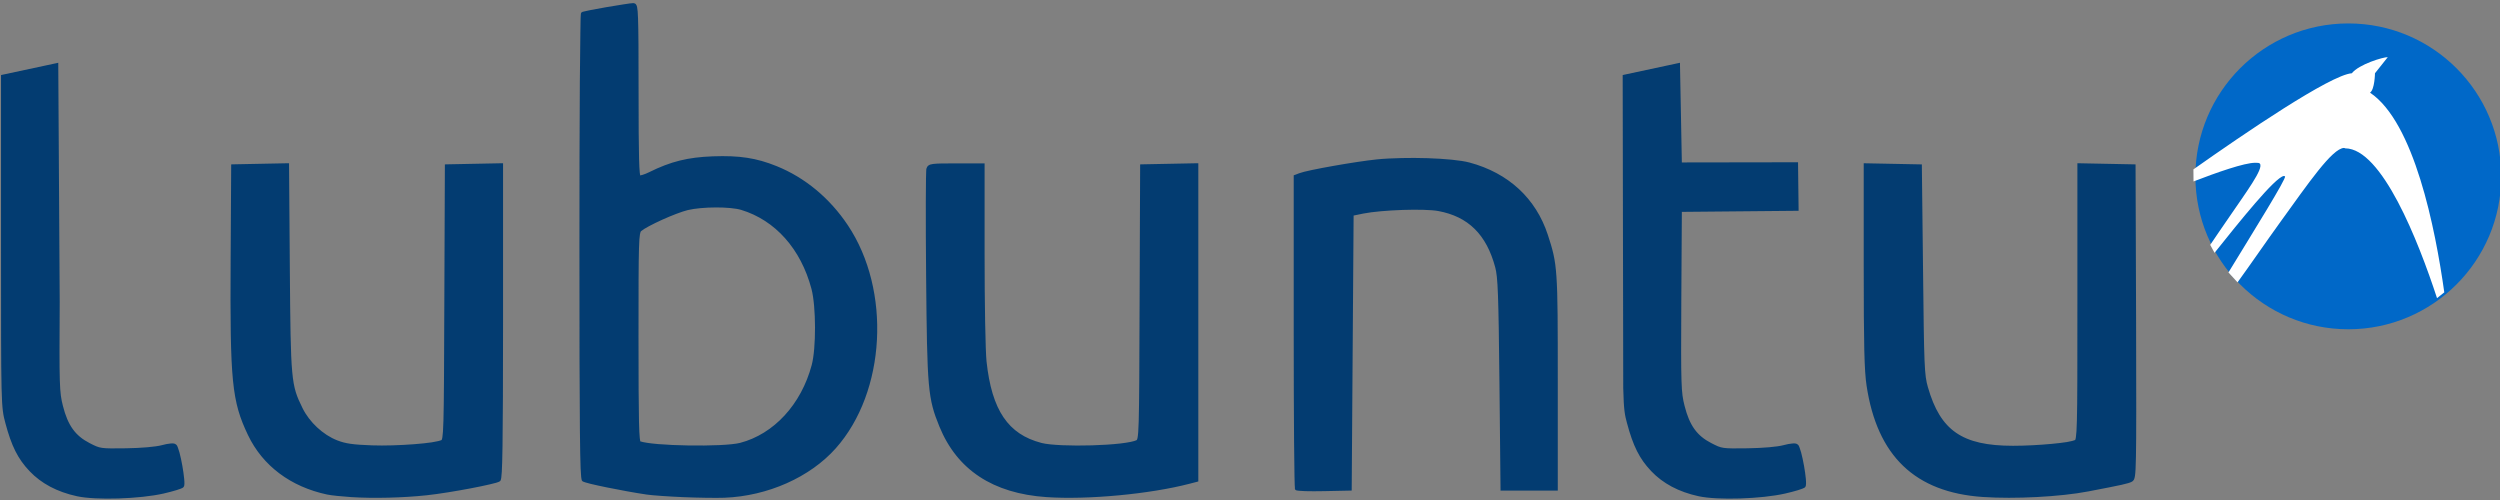 <?xml version="1.0" encoding="UTF-8" standalone="no"?>
<!-- Created with Inkscape (http://www.inkscape.org/) -->

<svg
   xmlns:dc="http://purl.org/dc/elements/1.1/"
   xmlns:cc="http://creativecommons.org/ns#"
   xmlns:rdf="http://www.w3.org/1999/02/22-rdf-syntax-ns#"
   xmlns:svg="http://www.w3.org/2000/svg"
   xmlns="http://www.w3.org/2000/svg"
   xmlns:sodipodi="http://sodipodi.sourceforge.net/DTD/sodipodi-0.dtd"
   xmlns:inkscape="http://www.inkscape.org/namespaces/inkscape"
   width="640"
   height="128"
   id="svg2"
   version="1.1"
   inkscape:version="0.47 r22583"
   sodipodi:docname="logo_colour_rgb.svg"
   inkscape:export-filename="/home/rafa/Escritorio/plymouth.png"
   inkscape:export-xdpi="90"
   inkscape:export-ydpi="90">
  <rect width="100%" height="100%" fill="#808080" stroke="none"/>
  <defs
     id="defs4" />
  <sodipodi:namedview
     id="base"
     pagecolor="#ffffff"
     bordercolor="#666666"
     borderopacity="1.0"
     inkscape:pageopacity="0.0"
     inkscape:pageshadow="2"
     inkscape:zoom="0.50000001"
     inkscape:cx="606.37977"
     inkscape:cy="330.16052"
     inkscape:document-units="px"
     inkscape:current-layer="layer1"
     showgrid="false"
     inkscape:window-width="968"
     inkscape:window-height="876"
     inkscape:window-x="107"
     inkscape:window-y="91"
     inkscape:window-maximized="0"
     inkscape:showpageshadow="false"
     borderlayer="false" />
  <g
     inkscape:label="Capa 1"
     inkscape:groupmode="layer"
     id="layer1"
     transform="translate(-662.762,-516.179)">
    <g
       id="g9232"
       transform="matrix(3.529,0,0,3.529,-1676.953,-1375.34)">
      <path
         id="path3908"
         style="font-size:medium;font-style:normal;font-variant:normal;font-weight:normal;font-stretch:normal;text-indent:0;text-align:start;text-decoration:none;line-height:normal;letter-spacing:normal;word-spacing:normal;text-transform:none;direction:ltr;block-progression:tb;writing-mode:lr-tb;text-anchor:start;color:#000000;fill:#033c71;fill-opacity:1;fill-rule:nonzero;stroke:none;stroke-width:2;marker:none;visibility:visible;display:inline;overflow:visible;enable-background:accumulate;font-family:Bitstream Vera Sans;-inkscape-font-specification:Bitstream Vera Sans"
         d="m 784.857,540.548 -0.165,0.035 -3.875,0.83 -0.108,0.026 0,0.108 0.04,22.592 c 0.038,1.648 0.118,1.969 0.273,2.548 0.442,1.659 0.905,2.583 1.747,3.473 0.86,0.91 2.009,1.516 3.447,1.83 1.386,0.302 4.557,0.198 6.28,-0.195 0.344,-0.078 0.673,-0.166 0.926,-0.242 0.126,-0.038 0.232,-0.076 0.316,-0.108 0.041,-0.016 0.077,-0.032 0.108,-0.048 0.031,-0.015 0.057,-0.023 0.09,-0.056 0.047,-0.047 0.053,-0.09 0.061,-0.13 0.011,-0.04 0.011,-0.082 0.013,-0.13 0,-0.095 0,-0.21 -0.013,-0.346 -0.024,-0.271 -0.073,-0.613 -0.134,-0.956 -0.062,-0.343 -0.134,-0.687 -0.208,-0.96 -0.037,-0.137 -0.075,-0.255 -0.112,-0.35 -0.038,-0.095 -0.055,-0.164 -0.134,-0.229 -0.115,-0.096 -0.245,-0.088 -0.415,-0.073 -0.17,0.014 -0.382,0.055 -0.627,0.121 -0.429,0.115 -1.467,0.21 -2.604,0.225 -0.919,0.012 -1.393,0.017 -1.717,-0.03 -0.325,-0.047 -0.513,-0.144 -0.908,-0.346 -1.037,-0.531 -1.579,-1.279 -1.938,-2.699 -0.128,-0.506 -0.194,-0.857 -0.225,-1.86 -0.032,-1.003 -0.03,-2.646 -0.013,-5.697 l 0.039,-6.518 8.331,-0.078 0.138,0 0,-0.143 -0.039,-3.24 0,-0.138 -0.134,0 -8.296,0.013 -0.065,-3.46 -0.069,-3.599 0,-0.169 -9e-4,-2.1e-4 z m -20.217,6.912 c -0.632,0.014 -1.235,0.042 -1.752,0.095 -0.794,0.081 -2.05,0.275 -3.183,0.476 -0.567,0.1 -1.104,0.203 -1.536,0.294 -0.432,0.091 -0.753,0.17 -0.921,0.234 l -0.316,0.121 -0.087,0.03 0,0.1 0,11.259 c 0,3.097 0.01,5.921 0.026,7.98 0.01,1.03 0.019,1.868 0.03,2.453 0.01,0.292 0.011,0.52 0.017,0.679 0,0.079 0.01,0.141 0.013,0.186 0,0.023 0,0.044 0,0.06 9e-4,0.008 0,0.015 0,0.026 0,0.011 -0.01,0.02 0.038,0.069 0.037,0.037 0.059,0.037 0.078,0.043 0.019,0.005 0.033,0.01 0.052,0.013 0.039,0.007 0.087,0.012 0.143,0.017 0.112,0.01 0.261,0.021 0.441,0.026 0.361,0.011 0.84,0.011 1.358,0 l 1.877,-0.039 0.134,-0.004 0,-0.134 0.069,-9.966 0.069,-9.849 0.718,-0.147 c 0.66,-0.131 1.768,-0.223 2.833,-0.26 1.065,-0.036 2.1,-0.011 2.582,0.078 2.176,0.399 3.501,1.699 4.139,4.083 0.192,0.714 0.24,1.919 0.307,8.447 l 0.078,7.613 0,0.138 0.139,0 1.938,0 1.938,0 0.138,0 0,-0.138 0,-7.751 c 0,-4.13 0,-6.252 -0.096,-7.617 -0.091,-1.366 -0.276,-1.979 -0.623,-3.041 -0.865,-2.651 -2.862,-4.495 -5.684,-5.251 -0.621,-0.166 -1.775,-0.273 -3.045,-0.316 -0.635,-0.021 -1.297,-0.022 -1.929,-0.008 l 0,-3.3e-4 z m -14.858,0.376 -1.972,0.039 -1.972,0.039 -0.134,0.004 0,0.134 -0.039,9.927 c -0.017,4.824 -0.026,7.309 -0.065,8.599 -0.019,0.645 -0.048,0.989 -0.082,1.168 -0.017,0.089 -0.037,0.134 -0.048,0.151 -0.011,0.017 -0.011,0.018 -0.035,0.03 -0.141,0.076 -0.596,0.172 -1.177,0.238 -0.581,0.066 -1.299,0.112 -2.037,0.134 -1.476,0.045 -3.045,-0.011 -3.668,-0.173 -1.227,-0.32 -2.115,-0.909 -2.76,-1.86 -0.644,-0.951 -1.042,-2.276 -1.233,-4.07 -0.037,-0.351 -0.074,-1.419 -0.1,-2.829 -0.026,-1.41 -0.039,-3.173 -0.039,-4.944 l 0,-6.44 0,-0.138 -0.138,0 -1.929,0 c -0.9,0 -1.385,0.004 -1.674,0.043 -0.145,0.02 -0.246,0.049 -0.329,0.108 -0.082,0.059 -0.124,0.147 -0.147,0.221 -0.015,0.046 -0.01,0.057 -0.013,0.095 -0.003,0.038 -0.005,0.087 -0.008,0.147 -0.006,0.12 -0.01,0.285 -0.013,0.493 -0.007,0.415 -0.011,0.998 -0.013,1.704 -0.004,1.412 0.003,3.323 0.022,5.389 0.037,4.088 0.068,6.292 0.195,7.738 0.126,1.446 0.355,2.137 0.766,3.145 1.283,3.149 3.882,4.86 7.768,5.126 2.983,0.204 7.514,-0.22 10.394,-0.973 l 0.519,-0.134 0.104,-0.03 0,-0.104 0,-11.419 0,-11.419 0,-0.138 -0.143,0 -8e-5,4.1e-4 z m 48.412,0 0,0.138 0,7.306 c 0,5.761 0.042,7.597 0.208,8.694 0.383,2.54 1.258,4.479 2.66,5.822 1.402,1.343 3.322,2.081 5.77,2.249 0,1.4e-4 0.011,-1.3e-4 0.011,0 9e-4,10e-5 0,-9e-5 0,0 2.318,0.158 5.617,-0.015 7.634,-0.402 2.435,-0.468 2.903,-0.564 3.175,-0.709 0.043,-0.023 0.102,-0.071 0.139,-0.138 0.037,-0.068 0.058,-0.152 0.078,-0.273 0.038,-0.241 0.059,-0.643 0.073,-1.384 0.029,-1.483 0.025,-4.31 0.011,-9.775 l -0.039,-11.311 0,-0.134 -0.134,-0.004 -1.972,-0.039 -1.972,-0.039 -0.142,0 0,0.138 0,9.966 c 0,4.714 0,7.208 -0.035,8.534 -0.016,0.663 -0.041,1.036 -0.074,1.237 -0.016,0.101 -0.031,0.158 -0.043,0.182 -0.012,0.024 -0.011,0.016 -0.022,0.022 -0.053,0.029 -0.279,0.093 -0.58,0.143 -0.3,0.049 -0.685,0.093 -1.116,0.134 -0.862,0.081 -1.907,0.138 -2.803,0.138 -1.857,0 -3.171,-0.283 -4.131,-0.947 -0.96,-0.664 -1.586,-1.718 -2.042,-3.313 -0.126,-0.441 -0.194,-0.803 -0.242,-1.942 -0.048,-1.139 -0.07,-3.041 -0.108,-6.531 l -0.086,-7.543 0,-0.134 -0.134,-0.004 -1.972,-0.039 -1.972,-0.039 -0.143,0 6e-4,-9e-4 z m -83.271,3.205 c 0.745,-0.002 1.462,0.063 1.838,0.177 2.469,0.749 4.329,2.826 5.1,5.727 0.338,1.273 0.346,4.311 0.017,5.536 -0.768,2.862 -2.754,5.003 -5.199,5.64 -0.282,0.073 -0.835,0.129 -1.505,0.16 -0.671,0.031 -1.463,0.039 -2.245,0.026 -0.782,-0.013 -1.556,-0.046 -2.189,-0.1 -0.618,-0.052 -1.095,-0.126 -1.298,-0.199 -7e-4,-0.002 6.8e-4,-0.002 0,-0.004 -0.012,-0.043 -0.023,-0.123 -0.035,-0.238 -0.024,-0.23 -0.043,-0.602 -0.056,-1.168 -0.027,-1.132 -0.035,-3.036 -0.035,-6.133 0,-3.529 0.002,-5.434 0.035,-6.475 0.016,-0.521 0.038,-0.823 0.069,-0.999 0.031,-0.177 0.057,-0.207 0.091,-0.238 0.079,-0.072 0.292,-0.205 0.562,-0.35 0.27,-0.145 0.603,-0.309 0.952,-0.467 0.697,-0.315 1.46,-0.607 1.869,-0.705 0.506,-0.121 1.284,-0.189 2.029,-0.19 l -4e-5,-4.3e-4 z m -5.973,-14.823 c -0.122,0 -0.367,0.037 -0.718,0.091 -0.351,0.054 -0.789,0.124 -1.22,0.199 -0.431,0.075 -0.855,0.152 -1.181,0.216 -0.163,0.032 -0.299,0.063 -0.402,0.087 -0.052,0.012 -0.095,0.021 -0.13,0.03 -0.034,0.01 -0.048,0.01 -0.095,0.039 -2.7e-4,1.3e-4 -0.041,0.032 -0.048,0.043 -0.007,0.011 -0.005,0.02 -0.008,0.026 -0.006,0.012 -0.007,0.015 -0.008,0.022 -0.003,0.013 -0.003,0.024 -0.004,0.035 -0.003,0.021 -0.007,0.046 -0.008,0.078 -0.004,0.063 -0.008,0.149 -0.013,0.264 -0.008,0.231 -0.011,0.568 -0.017,0.999 -0.013,0.862 -0.029,2.101 -0.039,3.629 -0.021,3.057 -0.03,7.264 -0.03,11.882 0,6.633 0.008,10.838 0.035,13.4 0.013,1.281 0.029,2.153 0.052,2.712 0.011,0.28 0.024,0.479 0.039,0.619 0.007,0.07 0.016,0.124 0.026,0.169 0.005,0.022 0.008,0.044 0.017,0.065 0.008,0.021 0.013,0.046 0.052,0.078 0.039,0.032 0.065,0.034 0.1,0.048 0.035,0.013 0.076,0.029 0.125,0.043 0.098,0.03 0.225,0.066 0.381,0.104 0.311,0.076 0.727,0.165 1.189,0.26 0.924,0.189 2.038,0.392 2.876,0.515 0.402,0.059 1.574,0.141 2.643,0.186 1.069,0.045 2.406,0.066 2.989,0.043 3.132,-0.123 6.199,-1.482 8.071,-3.586 3.64,-4.089 4.033,-11.463 0.874,-16.186 -1.316,-1.967 -3.107,-3.454 -5.169,-4.286 -1.464,-0.591 -2.692,-0.779 -4.62,-0.709 -1.816,0.066 -3.06,0.375 -4.624,1.151 -0.165,0.082 -0.332,0.148 -0.467,0.19 -0.068,0.021 -0.131,0.036 -0.173,0.043 -0.008,9.4e-4 -0.002,-4.2e-4 -0.008,0 -0.01,-0.041 -0.02,-0.101 -0.03,-0.195 -0.022,-0.205 -0.039,-0.531 -0.052,-1.008 -0.026,-0.954 -0.035,-2.516 -0.035,-4.94 0,-2.834 -0.008,-4.387 -0.039,-5.238 -0.015,-0.426 -0.034,-0.671 -0.069,-0.83 -0.018,-0.08 -0.04,-0.145 -0.082,-0.199 -0.042,-0.054 -0.121,-0.086 -0.177,-0.086 l 1.3e-4,10e-5 z m -41.726,4.33 -0.169,0.035 -3.876,0.83 -0.108,0.026 0,0.108 0,11.973 c 0,5.975 1.4e-4,8.97 0.039,10.619 0.039,1.648 0.123,1.969 0.277,2.548 0.442,1.659 0.901,2.583 1.743,3.473 0.86,0.91 2.009,1.516 3.447,1.83 1.386,0.302 4.562,0.198 6.285,-0.195 0.344,-0.078 0.668,-0.166 0.921,-0.242 0.126,-0.038 0.236,-0.076 0.32,-0.108 0.042,-0.016 0.077,-0.032 0.108,-0.048 0.031,-0.015 0.053,-0.023 0.086,-0.056 0.047,-0.047 0.057,-0.09 0.065,-0.13 0.008,-0.04 0.011,-0.082 0.013,-0.13 0.003,-0.095 -0.005,-0.21 -0.017,-0.346 -0.024,-0.271 -0.073,-0.613 -0.134,-0.956 -0.061,-0.343 -0.134,-0.687 -0.208,-0.96 -0.037,-0.137 -0.076,-0.255 -0.112,-0.35 -0.037,-0.095 -0.056,-0.164 -0.134,-0.229 -0.115,-0.096 -0.245,-0.087 -0.415,-0.073 -0.17,0.014 -0.378,0.055 -0.623,0.121 -0.429,0.115 -1.471,0.21 -2.608,0.225 -0.919,0.012 -1.393,0.017 -1.717,-0.03 -0.325,-0.047 -0.513,-0.144 -0.908,-0.346 -1.037,-0.531 -1.579,-1.279 -1.938,-2.699 -0.128,-0.506 -0.193,-0.857 -0.225,-1.86 -0.032,-1.003 -0.025,-2.646 -0.008,-5.697 l -0.104,-17.163 0,-0.169 2.1e-4,-4e-5 z m 16.6,7.288 -1.959,0.039 -1.964,0.039 -0.134,0.004 0,0.134 -0.039,6.782 c -0.025,4.424 -0.005,6.983 0.169,8.75 0.174,1.767 0.505,2.745 1.09,3.971 1.061,2.224 3.09,3.746 5.74,4.312 0.293,0.063 1.058,0.141 1.747,0.186 1.588,0.105 3.791,0.051 5.493,-0.134 0.865,-0.094 2.117,-0.299 3.183,-0.502 0.533,-0.101 1.019,-0.202 1.388,-0.29 0.185,-0.044 0.344,-0.081 0.463,-0.117 0.059,-0.018 0.109,-0.035 0.151,-0.052 0.042,-0.017 0.074,-0.029 0.112,-0.06 0.057,-0.046 0.058,-0.084 0.069,-0.121 0.011,-0.037 0.018,-0.074 0.026,-0.125 0.015,-0.103 0.028,-0.246 0.039,-0.441 0.023,-0.39 0.039,-0.988 0.052,-1.86 0.026,-1.745 0.039,-4.589 0.039,-9.04 l 0,-11.337 0,-0.138 -0.143,0 -1.972,0.039 -1.972,0.039 -0.134,0.004 0,0.134 -0.039,9.927 c -0.017,4.737 -0.027,7.219 -0.065,8.53 -0.019,0.656 -0.045,1.022 -0.078,1.215 -0.017,0.097 -0.036,0.151 -0.048,0.173 -0.012,0.022 -0.01,0.013 -0.026,0.022 -0.067,0.036 -0.335,0.107 -0.688,0.16 -0.353,0.053 -0.804,0.1 -1.298,0.138 -0.988,0.076 -2.149,0.115 -3.049,0.082 -1.377,-0.05 -1.908,-0.126 -2.509,-0.359 -1.031,-0.399 -2.022,-1.318 -2.526,-2.344 -0.42,-0.855 -0.629,-1.333 -0.748,-2.643 -0.12,-1.31 -0.142,-3.443 -0.173,-7.535 l -0.056,-7.444 0,-0.138 -0.143,0 -9e-5,9.3e-4 z" />
      <g
         inkscape:label="Capa 1"
         id="layer1-7"
         transform="matrix(0.462,0,0,0.462,438.936,307.746)">
        <g
           id="g4420"
           transform="matrix(2.073,0,0,2.073,-889.465,-585.087)">
          <path
             sodipodi:type="arc"
             style="color:#000000;fill:#0068c8;fill-opacity:1;fill-rule:evenodd;stroke:none;stroke-width:1.417;marker:none;visibility:visible;display:inline;overflow:visible;enable-background:accumulate"
             id="path3910-7"
             sodipodi:cx="484.89847"
             sodipodi:cy="260.67712"
             sodipodi:rx="10.606602"
             sodipodi:ry="10.606602"
             d="m 495.505,260.677 c 0,5.858 -4.749,10.607 -10.607,10.607 -5.858,0 -10.607,-4.749 -10.607,-10.607 0,-5.858 4.749,-10.607 10.607,-10.607 5.858,0 10.607,4.749 10.607,10.607 z"
             transform="matrix(1.092,0,0,1.092,311.384,249.262)" />
          <path
             style="color:#000000;fill:#ffffff;fill-opacity:1;fill-rule:evenodd;stroke:none;stroke-width:1.417;marker:none;visibility:visible;display:inline;overflow:visible;enable-background:accumulate"
             d="m 843.879,524.893 c -0.334,-0.012 -2.181,0.538 -2.719,1.219 -1.621,0.117 -8.164,4.573 -12,7.281 l 0.008,0.914 c 1.748,-0.674 3.856,-1.42 4.68,-1.414 0.162,0.001 0.287,3e-4 0.344,0.062 0.316,0.372 -1.049,2.179 -2.438,4.219 -0.363,0.534 -0.972,1.407 -1.323,1.938 l 0.328,0.602 c 1.908,-2.39 4.58,-5.72 5.245,-5.82 0.036,-0.005 0.068,0.019 0.094,0.031 0.118,0.144 -2.324,4.063 -4.285,7.275 l 0.688,0.75 c 0.954,-1.311 2.252,-3.204 3.254,-4.587 2.085,-2.879 3.913,-5.567 4.812,-5.594 0.029,0 0.067,0.026 0.094,0.031 2.771,0.016 5.526,6.991 6.95,11.346 l 0.55,-0.439 c -0.683,-4.869 -2.281,-12.89 -5.625,-15.125 0.358,-0.239 0.375,-1.469 0.375,-1.469 l 0.969,-1.219 10e-5,10e-5 z"
             id="path3912-0"
             sodipodi:nodetypes="ccccsssccssccssccccccc" />
        </g>
      </g>
    </g>
  </g>
</svg>
